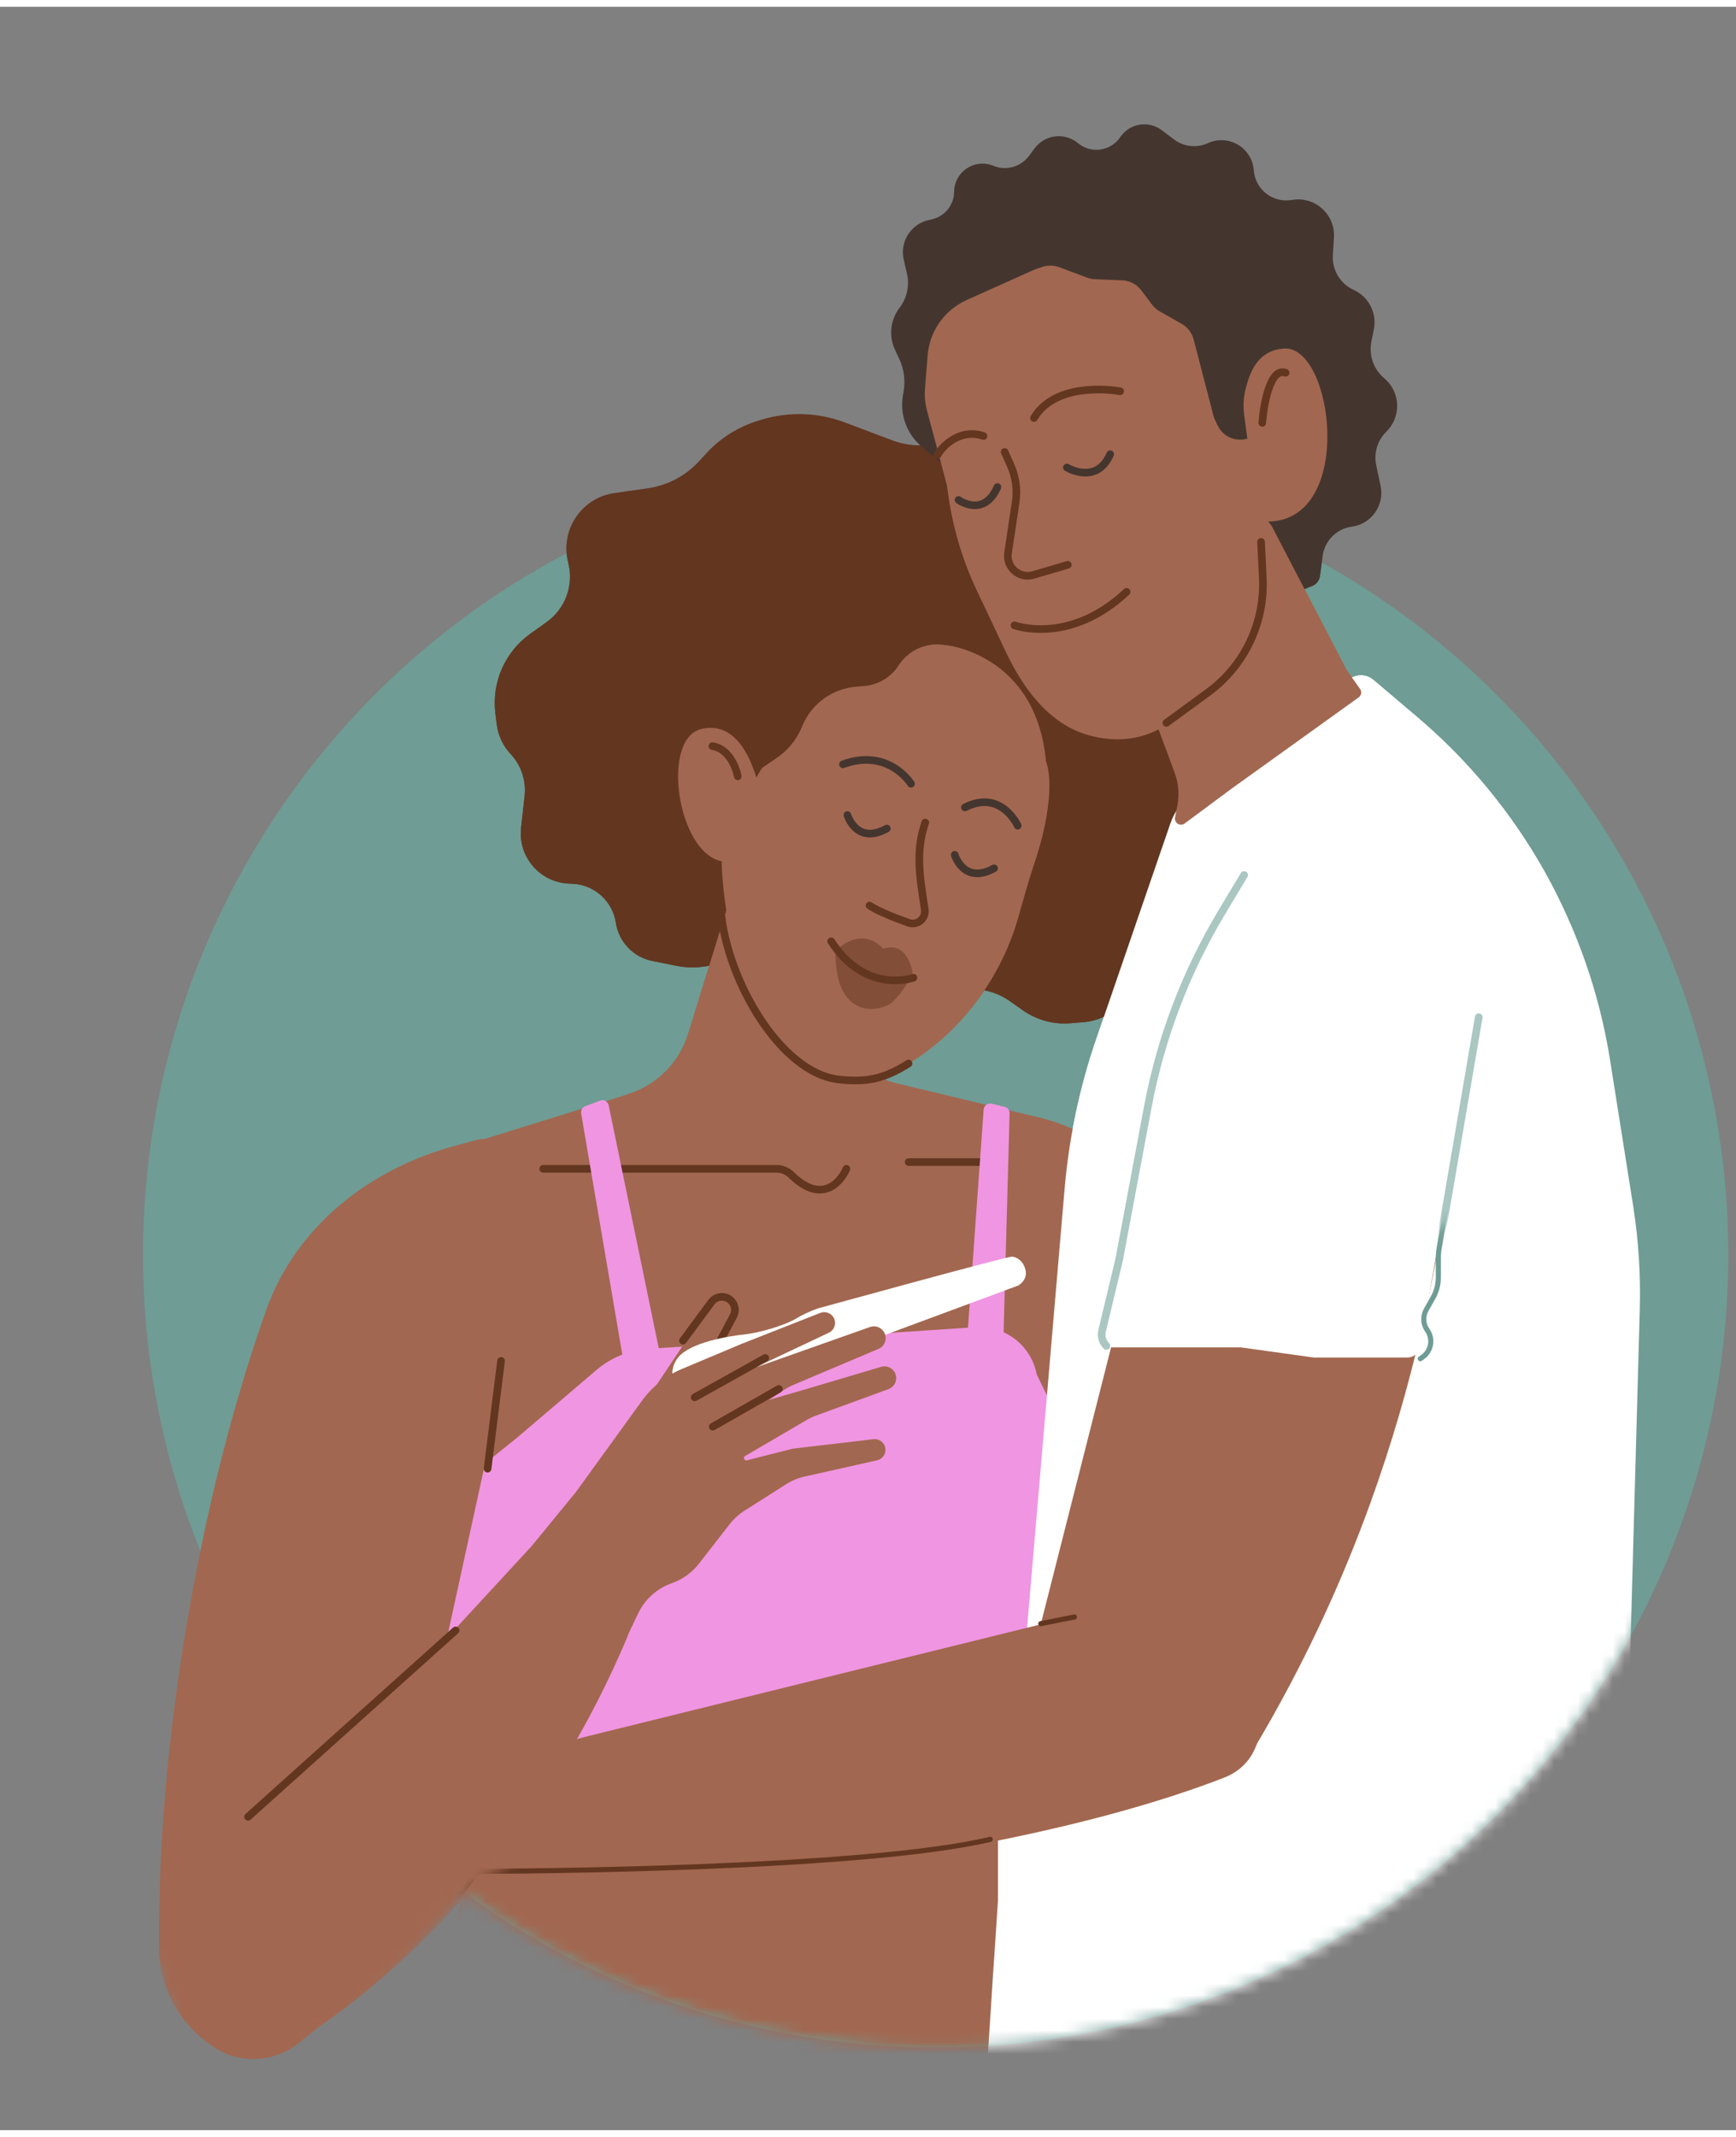 <?xml version="1.0" encoding="utf-8"?>
<svg xmlns="http://www.w3.org/2000/svg" fill="none" height="48" viewBox="0 0 148 181" width="39">
<rect x="0" y="0" width="148" height="181" fill="#808080" stroke="none"/>
<circle cx="79.767" cy="106.388" fill="#6F9C94" r="67.577"/>
<mask height="136" id="mask0_2481_6240" maskUnits="userSpaceOnUse" style="mask-type:alpha" width="136" x="12" y="38">
<circle cx="79.767" cy="106.388" fill="#C4ACF5" r="67.577"/>
</mask>
<g mask="url(#mask0_2481_6240)">
<path d="M88.124 94.578L83.041 93.495C81.261 93.115 79.615 94.552 79.751 96.368L81.202 115.712L91.906 164.724C92.042 165.346 92.391 165.901 92.893 166.293L101.864 173.295C103.002 174.184 104.637 174.031 105.591 172.946L109.596 168.396C109.994 167.943 110.233 167.379 110.264 166.777C111.221 148.179 105.19 122.145 99.879 105.072C98.202 99.682 93.645 95.754 88.124 94.578Z" fill="#A26750"/>
<path d="M40.534 97.123L38.267 124.329L36.162 166.305L34.324 181.009C34.284 181.326 34.523 181.608 34.842 181.622L84.614 183.755C84.939 183.769 85.204 183.497 85.182 183.173L84.612 174.852C84.352 171.052 84.528 167.235 85.138 163.475L85.944 158.507L88.796 95.196C88.807 94.935 88.632 94.702 88.378 94.641L74.518 91.314C74.476 91.304 74.433 91.299 74.391 91.299H58.167C58.112 91.299 58.057 91.308 58.005 91.324L40.915 96.647C40.703 96.713 40.552 96.901 40.534 97.123Z" fill="#A26750"/>
<path d="M77.468 98.48H85.51" stroke="#633620" stroke-linecap="round" stroke-width="0.434"/>
<path d="M44.011 122.031L41.284 124.213C41.19 124.288 41.124 124.392 41.095 124.509L32.42 160.048C32.331 160.416 32.633 160.761 33.01 160.72L87.125 154.816C87.361 154.79 87.553 154.615 87.601 154.383L93.228 126.808C93.252 126.69 93.237 126.568 93.184 126.46L88.403 116.615C88.389 116.588 88.38 116.559 88.374 116.53C87.886 114.089 85.665 112.389 83.182 112.553L55.295 114.396C53.655 114.505 52.093 115.14 50.842 116.207L44.011 122.031Z" fill="#F095E1"/>
<path d="M86.059 84.735L87.218 85.549C88.397 86.378 89.829 86.765 91.265 86.644L92.411 86.547C94.93 86.334 96.87 84.234 96.882 81.707C96.892 79.91 97.887 78.263 99.475 77.42L100.69 76.774C104.088 74.97 105.461 70.809 103.806 67.337L103.612 66.931C103 65.646 102.758 64.216 102.913 62.801L103.234 59.886C103.616 56.402 102.103 52.98 99.268 50.92L98.819 50.594C97.209 49.423 96.074 47.711 95.623 45.771C95.07 43.394 93.497 41.382 91.324 40.272L89.806 39.498C89.189 39.182 88.626 38.771 88.139 38.278C86.267 36.387 83.416 35.833 80.965 36.866C79.417 37.519 77.668 37.557 76.096 36.965L72.018 35.429C69.74 34.571 67.241 34.49 64.912 35.201L64.635 35.285C62.941 35.802 61.415 36.761 60.214 38.065L59.579 38.754C58.435 39.996 56.897 40.805 55.225 41.044L52.376 41.452C49.559 41.854 47.722 44.62 48.442 47.372C48.942 49.285 48.209 51.307 46.6 52.455L45.212 53.445C43.054 54.985 41.91 57.582 42.232 60.214L42.347 61.154C42.463 62.105 42.878 62.993 43.532 63.692C44.433 64.653 44.869 65.96 44.725 67.269L44.531 69.032L44.425 69.995C44.155 72.457 46.024 74.634 48.499 74.74L48.795 74.752C50.668 74.832 52.223 76.227 52.505 78.08C52.754 79.711 53.996 81.012 55.613 81.335L57.682 81.75C58.541 81.921 59.424 81.929 60.285 81.772L62.149 81.433C62.407 81.386 62.661 81.313 62.905 81.216L64.05 80.758C64.849 80.438 65.762 80.637 66.356 81.26C66.629 81.546 66.976 81.749 67.359 81.847L73.55 83.429C74.282 83.616 75.047 83.282 75.408 82.619L75.757 81.977C76.403 80.789 78.19 81.108 78.385 82.446C78.483 83.121 79.052 83.628 79.734 83.649L83.104 83.751C84.164 83.784 85.192 84.126 86.059 84.735Z" fill="#633620"/>
<path d="M120.79 60.518L117.082 57.377C116.506 56.89 115.672 56.859 115.061 57.302L101.725 66.99C100.818 67.649 100.136 68.572 99.771 69.632L93.466 87.973C92.041 92.12 91.132 96.426 90.758 100.795L86.866 146.312C86.826 146.781 86.725 147.243 86.567 147.686L85.402 150.941C85.19 151.531 85.082 152.153 85.082 152.78V161.379L84.221 174.497L83.742 180.562C83.691 181.208 84.211 181.756 84.859 181.739L137.441 180.363C138.032 180.347 138.504 179.863 138.504 179.271V157.645L139.797 111.033C139.88 108.06 139.687 105.086 139.222 102.148L137.266 89.797C135.459 78.379 129.612 67.989 120.79 60.518Z" fill="white"/>
<path d="M58.667 87.552L64.225 69.543C64.45 68.814 65.334 68.535 65.937 69.002L78.157 78.479C78.521 78.761 78.669 79.241 78.526 79.679L75.093 90.223C74.902 90.811 75.237 91.441 75.831 91.61L79.057 92.532C79.842 92.756 80.112 93.731 79.555 94.327L68.99 105.629C68.656 105.987 68.124 106.078 67.689 105.852L49.12 96.196C48.272 95.755 48.36 94.514 49.261 94.198L53.81 92.6C56.137 91.782 57.939 89.909 58.667 87.552Z" fill="#A26750"/>
<path d="M89.175 64.33C88.313 55.018 80.434 54.373 80.434 54.373C80.434 54.373 72.663 51.605 64.478 65.699C63.896 63.779 62.597 60.937 59.826 61.552C56.294 62.335 57.742 72.147 61.537 72.838C61.437 73.749 62.313 85.399 66.744 88.898C70.22 91.644 73.261 92.324 76.445 90.655C81.442 88.035 85.235 83.143 86.803 77.66C87.228 76.176 87.627 74.681 88.119 73.219C90.303 66.738 89.175 64.33 89.175 64.33Z" fill="#A26750"/>
<path d="M78.883 69.535C78.053 71.937 78.383 74.036 78.837 76.919C78.963 77.714 78.211 78.35 77.454 78.078C76.289 77.66 74.818 77.082 74.133 76.61" stroke="#633620" stroke-linecap="round" stroke-width="0.434"/>
<path d="M76.101 84.827C75.248 85.638 71.173 86.618 71.224 80.473C73.668 78.198 75.299 80.305 75.299 80.305C77.374 79.562 77.793 82.28 77.793 82.28C77.703 82.725 76.965 84.005 76.101 84.827Z" fill="#633620" opacity="0.5"/>
<path d="M77.873 82.763C77.873 82.763 73.838 84.245 70.856 79.658M61.458 77.087C61.975 82.953 66.525 90.89 71.521 91.439C73.885 91.699 75.375 91.395 77.456 90.075M62.897 65.596C62.755 64.826 62.124 63.234 60.738 63.021" stroke="#633620" stroke-linecap="round" stroke-miterlimit="10" stroke-width="0.434"/>
<path d="M86.762 69.805C86.762 69.805 85.367 66.67 82.261 68.249" stroke="#44362F" stroke-linecap="round" stroke-miterlimit="10" stroke-width="0.434"/>
<path d="M77.666 66.231C77.666 66.231 75.745 63.149 71.868 64.573" stroke="#44362F" stroke-linecap="round" stroke-miterlimit="10" stroke-width="0.434"/>
<path d="M72.245 68.897C72.245 68.897 73.019 71.482 75.604 70.046" stroke="#44362F" stroke-linecap="round" stroke-miterlimit="10" stroke-width="0.434"/>
<path d="M81.392 72.287C81.392 72.287 82.166 74.872 84.751 73.436" stroke="#44362F" stroke-linecap="round" stroke-miterlimit="10" stroke-width="0.434"/>
<path d="M72.945 57.963L73.695 57.896C74.89 57.791 75.969 57.14 76.619 56.132C77.418 54.895 78.847 54.215 80.31 54.376L81.558 54.513C82.191 54.583 82.808 54.754 83.386 55.019L84.725 55.635C85.484 52.94 84.445 50.06 82.139 48.471L80.648 47.444C78.266 45.803 75.09 45.918 72.834 47.727L67.811 51.756C66.397 52.89 65.516 54.559 65.378 56.367L64.716 65.054L66.233 64.018C67.156 63.387 67.882 62.508 68.326 61.481L68.44 61.215C69.231 59.386 70.96 58.138 72.945 57.963Z" fill="#633620"/>
<path d="M107.093 148.169C120.643 125.297 122.891 104.561 124.438 94.02C124.563 93.171 124.493 92.31 124.228 91.494L119.75 77.741C118.4 73.594 112.972 72.627 110.273 76.053L103.233 84.988C102.193 86.309 101.441 87.833 101.027 89.463L88.454 138.954C88.258 139.725 88.233 140.53 88.381 141.313L89.326 146.309C89.814 148.886 92.066 150.752 94.689 150.752H102.497C104.378 150.752 106.135 149.786 107.093 148.169Z" fill="#A26750"/>
<path d="M91.768 137.134L49.681 147.523C48.734 147.757 47.866 148.24 47.169 148.923L33.873 161.953C74.1 160.005 94.081 154.929 104.356 150.954C108.575 149.323 108.313 143.386 104.198 141.508L95.342 137.468C94.222 136.957 92.963 136.839 91.768 137.134Z" fill="#A26750"/>
<path d="M38.783 97.103L40.574 96.618C42.392 96.125 44.151 97.577 44.01 99.455L42.575 118.584L31.865 167.623C31.733 168.229 31.398 168.772 30.916 169.162L25.48 173.562C23.387 175.255 20.437 175.392 18.197 173.898C15.407 172.038 13.612 168.99 13.57 165.637C13.351 148.377 17.018 127.061 22.708 111.087C25.241 103.976 31.498 99.079 38.783 97.103Z" fill="#A26750"/>
<path d="M53.445 139.043C45.444 157.967 32.423 169.2 24.469 173.938C22.844 174.906 20.899 173.747 20.771 171.86L19.965 159.965C19.914 159.218 20.173 158.482 20.682 157.931L45.053 131.507C46.174 130.292 48.108 130.344 49.162 131.617L53.03 136.292C53.667 137.061 53.834 138.123 53.445 139.043Z" fill="#A26750"/>
<path d="M21.143 154.291L38.841 138.402" stroke="#633620" stroke-linecap="round" stroke-width="0.434"/>
<path d="M33.385 167.41C36.544 164.155 42.748 157.415 50.33 145.008" stroke="#633620" stroke-linecap="round" stroke-width="0.434"/>
<path d="M72.158 99.054C71.62 100.309 69.973 102.035 67.501 99.606C67.16 99.271 66.713 99.054 66.235 99.054H46.309" stroke="#633620" stroke-linecap="round" stroke-width="0.434"/>
<path d="M53.25 116.03L49.544 94.329C49.5 94.071 49.645 93.818 49.891 93.726L51.169 93.247C51.482 93.129 51.827 93.319 51.895 93.648L56.389 115.452C56.451 115.752 56.254 116.045 55.953 116.099L53.886 116.475C53.587 116.53 53.301 116.33 53.25 116.03Z" fill="#F095E1"/>
<path d="M101.596 82.598L110.359 72.261C111.396 71.038 112.919 70.333 114.523 70.333H114.73C116.905 70.333 118.873 71.625 119.738 73.621L125.128 86.06C125.554 87.042 125.681 88.128 125.494 89.182L121.058 114.237C120.965 114.758 120.512 115.138 119.983 115.138H111.994L105.792 114.276H94.165C93.45 114.276 92.928 113.6 93.109 112.908L100.479 84.746C100.686 83.955 101.068 83.221 101.596 82.598Z" fill="white"/>
<path d="M40.804 158.933C43.676 158.933 73.508 158.794 84.422 156.209" stroke="#633620" stroke-linecap="round" stroke-width="0.434"/>
<path d="M91.603 137.253L88.731 137.827" stroke="#633620" stroke-linecap="round" stroke-width="0.434"/>
<path d="M126.068 86.13L122.7 105.777C122.648 106.081 122.622 106.39 122.622 106.699V108.316C122.622 108.918 122.466 109.511 122.17 110.037L121.593 111.063C121.282 111.614 121.316 112.296 121.681 112.813V112.813C122.201 113.553 122.026 114.574 121.289 115.097L121.084 115.243" stroke="#6F9C94" stroke-linecap="round" stroke-width="0.434"/>
<path d="M106.066 74.01L104.159 77.189C101.086 82.31 98.949 87.938 97.848 93.809L95.416 106.778L93.958 112.853C93.846 113.32 93.985 113.811 94.324 114.15V114.15" stroke="#6F9C94" stroke-linecap="round" stroke-width="0.434"/>
<path d="M82.298 115.769L83.86 94.002C83.884 93.666 84.204 93.432 84.532 93.511L85.654 93.781C85.905 93.841 86.079 94.069 86.072 94.326L85.479 115.951C85.47 116.259 85.208 116.499 84.9 116.481L82.809 116.353C82.506 116.335 82.276 116.072 82.298 115.769Z" fill="#F095E1"/>
<path d="M60.657 110.456L55.881 117.62C55.326 118.453 55.715 119.586 56.664 119.902C57.367 120.136 58.135 119.83 58.484 119.176L62.536 111.579C62.925 110.849 62.396 109.968 61.569 109.968C61.202 109.968 60.86 110.151 60.657 110.456Z" fill="#A26750"/>
<path d="M58.225 113.702L60.65 110.419C60.859 110.135 61.191 109.968 61.543 109.968V109.968C62.382 109.968 62.919 110.862 62.524 111.602L57.881 120.308" stroke="#633620" stroke-linecap="round" stroke-width="0.434"/>
<path d="M86.821 108.996C86.821 108.996 87.656 108.523 87.42 107.641C87.184 106.758 86.539 106.556 86.282 106.539C85.856 106.509 69.737 110.951 69.737 110.951C69.083 111.175 68.455 111.467 67.862 111.822C66.795 112.447 64.649 113.053 63.392 113.181C62.136 113.308 58.826 113.851 57.809 115.139C56.792 116.426 57.396 118.252 59.231 118.286C61.066 118.32 64.569 116.486 65.16 116.135C65.751 115.785 68.355 115.158 69.363 115.127L69.676 115.117C70.136 115.101 70.592 115.012 71.024 114.854L86.821 108.996Z" fill="white"/>
<path d="M74.773 123.901C75.215 123.802 75.517 123.394 75.484 122.942C75.447 122.424 74.984 122.041 74.467 122.102L67.592 122.907L63.676 123.899C63.451 123.956 63.326 123.649 63.526 123.532L68.773 120.463C69.031 120.312 69.302 120.185 69.583 120.082L75.747 117.831C76.197 117.667 76.467 117.208 76.392 116.735C76.297 116.138 75.699 115.761 75.12 115.933L68.703 117.838L65.558 118.753L66.819 117.913C67.08 117.739 67.357 117.59 67.646 117.467L74.897 114.401C75.475 114.157 75.688 113.447 75.34 112.925C75.086 112.544 74.606 112.385 74.174 112.537L64.316 116.022L70.664 113.025C71.125 112.807 71.322 112.256 71.102 111.795C70.894 111.358 70.383 111.156 69.933 111.334L63.204 113.982L58.13 116.116C56.779 116.684 55.61 117.612 54.751 118.799L49.113 126.586L44.928 131.698L52.34 141.274L54.408 136.945C54.96 135.789 55.934 134.889 57.13 134.429L57.425 134.316C58.276 133.989 59.022 133.436 59.581 132.716L62.202 129.347C62.555 128.893 62.983 128.504 63.468 128.195L67.01 125.943C67.498 125.633 68.037 125.41 68.602 125.283L74.773 123.901Z" fill="#A26750"/>
<path d="M66.4 117.816L60.763 121.036" stroke="#633620" stroke-linecap="round" stroke-width="0.434"/>
<path d="M65.241 115.177L59.225 118.532" stroke="#633620" stroke-linecap="round" stroke-width="0.434"/>
<path d="M41.567 124.616L42.716 115.425" stroke="#633620" stroke-linecap="round" stroke-width="0.434"/>
<path d="M111.875 49.367L105.968 51.754L106.032 51.832C106.102 51.917 106.049 52.047 105.939 52.058C105.78 52.074 105.726 51.851 105.874 51.791L105.968 51.754L104.345 49.781C103.505 48.76 101.854 49.193 101.614 50.497L101.508 51.074C101.342 51.982 100.527 52.626 99.607 52.577L95.831 52.373C95.184 52.339 94.54 52.484 93.97 52.792L93.097 53.265C91.914 53.905 90.44 53.491 89.767 52.329L89.293 51.511C89.077 51.137 88.656 50.931 88.228 50.989C87.845 51.041 87.466 50.883 87.233 50.575L86.824 50.032C86.492 49.593 86.334 49.047 86.38 48.497L86.567 46.253C86.638 45.405 85.796 44.78 85.006 45.094C84.313 45.369 83.549 44.921 83.45 44.182L83.245 42.644C83.188 42.214 83.014 41.809 82.742 41.473L81.832 40.346C81.646 40.116 81.438 39.904 81.212 39.713L78.565 37.483C77.305 36.421 76.701 34.77 76.976 33.14L77.038 32.773C77.196 31.835 77.065 30.872 76.662 30.012L76.302 29.242C75.752 28.069 75.903 26.685 76.692 25.654C77.322 24.831 77.553 23.77 77.322 22.761L77.044 21.551C76.698 20.039 77.646 18.529 79.158 18.184L79.455 18.117C80.549 17.867 81.33 16.897 81.34 15.774C81.355 14.101 83.022 12.944 84.589 13.519L84.787 13.592C85.854 13.983 87.053 13.622 87.731 12.706L88.197 12.075C89.062 10.906 90.72 10.685 91.854 11.588L91.939 11.656C93.059 12.549 94.704 12.295 95.511 11.105C96.301 9.939 97.901 9.668 99.024 10.509L100.106 11.319C100.922 11.93 102.004 12.053 102.939 11.642L103.013 11.609C104.767 10.838 106.749 12.03 106.89 13.94C107.006 15.524 108.422 16.684 109.997 16.484L110.294 16.446C112.195 16.205 113.842 17.752 113.723 19.667L113.63 21.171C113.552 22.432 114.257 23.61 115.405 24.132C116.695 24.72 117.407 26.124 117.123 27.518L116.918 28.519C116.686 29.657 117.074 30.831 117.938 31.602L118.09 31.737C119.414 32.919 119.458 34.981 118.186 36.227C117.433 36.964 117.108 38.036 117.326 39.066L117.701 40.835C118.05 42.486 116.92 44.091 115.248 44.317C113.951 44.493 112.93 45.517 112.758 46.817L112.532 48.517C112.482 48.898 112.231 49.223 111.875 49.367Z" fill="#44362F"/>
<path d="M114.807 56.546L108.462 44.344C107.927 43.316 106.495 43.212 105.817 44.153L98.511 54.3C97.501 55.704 97.256 57.518 97.858 59.139L100.144 65.294C100.475 66.186 100.555 67.151 100.375 68.084L100.179 69.102C100.089 69.567 100.617 69.899 100.997 69.617L104.984 66.657L115.83 58.87C116.063 58.703 116.116 58.38 115.95 58.147L114.807 56.546Z" fill="#A26750"/>
<path d="M78.861 32.523L79.086 29.708C79.25 27.652 80.522 25.849 82.403 25.003L92.813 20.325C93.913 19.831 95.142 19.702 96.321 19.956L99.726 20.69C101.721 21.12 103.329 22.592 103.933 24.541L107.965 37.542C108.622 40.077 108.932 47.989 103.404 56.943C99.973 62.499 96.033 62.976 92.819 62.093C89.458 61.169 87.228 58.12 85.74 54.968L83.272 49.744C82.032 47.118 81.204 44.316 80.818 41.438L80.733 40.807L79.033 34.428C78.868 33.807 78.81 33.163 78.861 32.523Z" fill="#A26750"/>
<path d="M81.719 42.038C81.719 42.038 83.865 43.602 85.035 40.937" stroke="#44362F" stroke-linecap="round" stroke-miterlimit="10" stroke-width="0.434"/>
<path d="M90.958 39.274C90.958 39.274 93.476 40.809 94.646 38.143" stroke="#44362F" stroke-linecap="round" stroke-miterlimit="10" stroke-width="0.434"/>
<path d="M88.884 22.169L87.731 22.544C87.053 22.765 86.309 22.636 85.746 22.199L84.432 21.18C83.821 20.706 83.511 19.942 83.62 19.177L83.648 18.974C83.842 17.609 85.285 16.805 86.547 17.36C86.897 17.513 87.283 17.568 87.661 17.517L93.453 16.739C93.713 16.704 93.976 16.717 94.231 16.776L98.585 17.798L102.809 19.06C103.527 19.275 104.082 19.848 104.274 20.572L107.842 34.072C107.911 34.333 107.93 34.606 107.898 34.875L107.884 35C107.631 37.127 104.764 37.62 103.817 35.699L103.602 35.262C103.537 35.131 103.485 34.993 103.449 34.851L101.761 28.355C101.615 27.792 101.246 27.312 100.74 27.025L98.869 25.963C98.612 25.817 98.387 25.619 98.21 25.383L97.308 24.18C96.92 23.663 96.321 23.347 95.675 23.32L93.344 23.224C93.117 23.215 92.892 23.169 92.678 23.089L90.306 22.2C89.849 22.029 89.347 22.018 88.884 22.169Z" fill="#44362F"/>
<path d="M85.651 37.946L86.164 39.1C86.601 40.084 86.749 41.173 86.588 42.238L85.939 46.553C85.754 47.78 86.906 48.783 88.095 48.432L91.032 47.566" stroke="#633620" stroke-linecap="round" stroke-width="0.434"/>
<path d="M109.459 29.133C107.234 29.293 106.567 31.102 106.191 32.585C106.007 33.308 105.973 34.064 106.071 34.803L107.156 42.969C107.224 43.479 107.632 43.892 108.146 43.882C115.555 43.743 113.674 28.829 109.459 29.133Z" fill="#A26750"/>
<g opacity="0.35" style="mix-blend-mode:multiply">
<path d="M87.061 52.694C87.448 58.264 96.018 56.343 95.221 50.412C91.411 48.451 89.678 50.742 89.678 50.742C86.891 49.844 87.061 52.694 87.061 52.694Z" fill="#A26750"/>
</g>
<path d="M86.49 52.728C86.49 52.728 91.17 54.452 96.046 49.871" stroke="#633620" stroke-linecap="round" stroke-width="0.434"/>
<path d="M107.51 45.615L107.658 48.679C107.842 52.509 106.091 56.176 102.996 58.44L99.44 61.042" stroke="#633620" stroke-linecap="round" stroke-width="0.434"/>
</g>
<mask height="181" id="mask1_2481_6240" maskUnits="userSpaceOnUse" style="mask-type:alpha" width="133" x="0" y="0">
<path d="M29.541 0H132.732V97.256L39.967 160.513C32.724 169.373 27.647 173.581 17.888 180.562L0 127.342L29.541 0Z" fill="#D9D9D9"/>
</mask>
<g mask="url(#mask1_2481_6240)">
<path d="M88.124 94.578L83.041 93.495C81.261 93.115 79.615 94.552 79.751 96.368L81.202 115.712L91.906 164.724C92.042 165.346 92.391 165.901 92.893 166.293L101.863 173.295C103.002 174.184 104.637 174.031 105.591 172.946L109.596 168.396C109.994 167.943 110.233 167.379 110.264 166.777C111.221 148.179 105.19 122.145 99.879 105.072C98.202 99.682 93.645 95.754 88.124 94.578Z" fill="#A26750"/>
<path d="M40.534 97.123L38.267 124.329L39.486 155.895C39.611 159.152 39.257 162.409 38.434 165.562L34.421 180.943C34.333 181.279 34.578 181.611 34.926 181.626L84.614 183.755C84.939 183.769 85.204 183.497 85.182 183.173L84.612 174.852C84.352 171.052 84.528 167.235 85.138 163.475L85.944 158.507L88.795 95.196C88.807 94.935 88.632 94.702 88.377 94.641L74.518 91.314C74.476 91.305 74.433 91.299 74.391 91.299H58.167C58.112 91.299 58.057 91.308 58.005 91.324L40.915 96.647C40.703 96.713 40.552 96.901 40.534 97.123Z" fill="#A26750"/>
<path d="M77.468 98.48H85.51" stroke="#633620" stroke-linecap="round" stroke-width="0.651"/>
<path d="M44.011 122.031L41.284 124.213C41.19 124.288 41.124 124.392 41.095 124.509L32.42 160.048C32.33 160.416 32.633 160.761 33.01 160.72L87.125 154.816C87.361 154.791 87.553 154.615 87.601 154.383L93.228 126.808C93.252 126.69 93.237 126.568 93.184 126.46L88.402 116.615C88.389 116.588 88.38 116.559 88.374 116.53C87.886 114.089 85.665 112.389 83.182 112.553L55.295 114.397C53.655 114.505 52.093 115.14 50.842 116.207L44.011 122.031Z" fill="#F095E1"/>
<path d="M86.059 84.735L87.218 85.549C88.397 86.378 89.829 86.765 91.265 86.644L92.411 86.547C94.93 86.334 96.87 84.234 96.882 81.707C96.891 79.91 97.887 78.263 99.474 77.42L100.69 76.774C104.088 74.97 105.461 70.809 103.806 67.337L103.612 66.931C103 65.646 102.758 64.216 102.913 62.801L103.234 59.886C103.616 56.402 102.103 52.98 99.268 50.92L98.819 50.594C97.209 49.423 96.074 47.711 95.623 45.771C95.07 43.394 93.497 41.382 91.323 40.272L89.806 39.498C89.189 39.182 88.626 38.771 88.138 38.278C86.267 36.387 83.416 35.833 80.965 36.866C79.417 37.519 77.668 37.557 76.096 36.965L72.018 35.429C69.74 34.571 67.241 34.49 64.912 35.201L64.635 35.285C62.941 35.802 61.415 36.761 60.214 38.065L59.579 38.754C58.435 39.996 56.897 40.805 55.225 41.044L52.376 41.452C49.559 41.854 47.722 44.62 48.442 47.372C48.942 49.285 48.209 51.307 46.6 52.455L45.212 53.445C43.054 54.985 41.91 57.582 42.232 60.214L42.347 61.154C42.463 62.105 42.878 62.993 43.532 63.692C44.433 64.653 44.868 65.96 44.725 67.269L44.531 69.032L44.425 69.995C44.155 72.457 46.024 74.634 48.499 74.74L48.795 74.752C50.668 74.832 52.223 76.227 52.505 78.08C52.754 79.711 53.996 81.012 55.613 81.335L57.682 81.75C58.541 81.921 59.424 81.929 60.285 81.772L62.149 81.433C62.407 81.386 62.661 81.313 62.905 81.216L64.05 80.758C64.849 80.438 65.762 80.637 66.356 81.26C66.629 81.546 66.976 81.749 67.359 81.847L73.55 83.429C74.282 83.616 75.047 83.282 75.408 82.619L75.757 81.977C76.403 80.789 78.19 81.108 78.385 82.446C78.483 83.121 79.052 83.628 79.734 83.649L83.104 83.751C84.164 83.784 85.191 84.126 86.059 84.735Z" fill="#633620"/>
<path d="M120.79 60.518L117.082 57.377C116.506 56.89 115.672 56.859 115.061 57.302L101.725 66.99C100.818 67.649 100.136 68.572 99.771 69.632L93.466 87.973C92.041 92.12 91.131 96.426 90.758 100.795L86.866 146.312C86.826 146.781 86.725 147.243 86.567 147.686L85.401 150.941C85.19 151.531 85.082 152.153 85.082 152.78V161.379L84.221 174.497L83.742 180.562C83.691 181.208 84.211 181.756 84.859 181.739L137.44 180.363C138.032 180.347 138.503 179.863 138.503 179.271V157.645L139.797 111.033C139.88 108.06 139.687 105.086 139.222 102.148L137.266 89.797C135.458 78.379 129.612 67.989 120.79 60.518Z" fill="white"/>
<path d="M58.667 87.552L64.225 69.543C64.45 68.814 65.334 68.535 65.937 69.002L78.157 78.479C78.521 78.761 78.668 79.242 78.526 79.679L75.093 90.223C74.902 90.811 75.237 91.441 75.831 91.611L79.057 92.532C79.842 92.756 80.112 93.731 79.555 94.327L68.99 105.629C68.655 105.987 68.124 106.078 67.689 105.852L49.119 96.196C48.272 95.755 48.359 94.514 49.261 94.198L53.809 92.6C56.137 91.782 57.939 89.909 58.667 87.552Z" fill="#A26750"/>
<path d="M89.175 64.33C88.313 55.018 80.434 54.373 80.434 54.373C80.434 54.373 72.663 51.605 64.478 65.699C63.896 63.779 62.597 60.937 59.826 61.552C56.294 62.335 57.742 72.147 61.537 72.838C61.437 73.749 62.313 85.399 66.744 88.898C70.22 91.644 73.261 92.324 76.444 90.655C81.442 88.035 85.235 83.143 86.803 77.66C87.228 76.176 87.627 74.681 88.119 73.219C90.303 66.738 89.175 64.33 89.175 64.33Z" fill="#A26750"/>
<path d="M78.883 69.535C78.053 71.938 78.383 74.036 78.837 76.919C78.963 77.714 78.211 78.35 77.454 78.078C76.289 77.66 74.818 77.082 74.133 76.611" stroke="#633620" stroke-linecap="round" stroke-width="0.651"/>
<path d="M76.101 84.827C75.247 85.638 71.173 86.618 71.224 80.474C73.667 78.198 75.299 80.305 75.299 80.305C77.374 79.562 77.793 82.28 77.793 82.28C77.703 82.725 76.965 84.005 76.101 84.827Z" fill="#633620" opacity="0.5"/>
<path d="M77.872 82.763C77.872 82.763 73.837 84.245 70.856 79.658M61.458 77.087C61.975 82.953 66.524 90.89 71.521 91.439C73.885 91.699 75.375 91.395 77.456 90.075M62.897 65.596C62.755 64.826 62.123 63.234 60.738 63.021" stroke="#633620" stroke-linecap="round" stroke-miterlimit="10" stroke-width="0.651"/>
<path d="M86.762 69.805C86.762 69.805 85.367 66.67 82.261 68.249" stroke="#44362F" stroke-linecap="round" stroke-miterlimit="10" stroke-width="0.651"/>
<path d="M77.666 66.231C77.666 66.231 75.745 63.149 71.868 64.573" stroke="#44362F" stroke-linecap="round" stroke-miterlimit="10" stroke-width="0.651"/>
<path d="M72.245 68.897C72.245 68.897 73.019 71.482 75.604 70.046" stroke="#44362F" stroke-linecap="round" stroke-miterlimit="10" stroke-width="0.651"/>
<path d="M81.392 72.287C81.392 72.287 82.166 74.872 84.751 73.436" stroke="#44362F" stroke-linecap="round" stroke-miterlimit="10" stroke-width="0.651"/>
<path d="M72.945 57.963L73.695 57.897C74.89 57.791 75.969 57.14 76.619 56.132C77.418 54.895 78.846 54.215 80.31 54.376L81.558 54.513C82.191 54.583 82.808 54.754 83.386 55.019L84.725 55.635C85.484 52.94 84.445 50.06 82.139 48.471L80.648 47.444C78.266 45.803 75.09 45.918 72.834 47.727L67.811 51.756C66.397 52.89 65.516 54.559 65.378 56.367L64.716 65.054L66.233 64.018C67.156 63.387 67.882 62.508 68.325 61.481L68.44 61.215C69.231 59.386 70.96 58.138 72.945 57.963Z" fill="#633620"/>
<path d="M107.093 148.169C120.643 125.297 122.891 104.561 124.438 94.02C124.563 93.171 124.493 92.31 124.228 91.494L119.75 77.741C118.4 73.594 112.972 72.627 110.273 76.053L103.233 84.988C102.193 86.309 101.441 87.833 101.027 89.463L88.454 138.954C88.258 139.726 88.233 140.531 88.381 141.313L89.326 146.309C89.814 148.886 92.066 150.752 94.689 150.752H102.497C104.378 150.752 106.135 149.787 107.093 148.169Z" fill="#A26750"/>
<path d="M91.768 137.134L49.681 147.523C48.734 147.757 47.866 148.24 47.169 148.924L33.873 161.953C74.1 160.005 94.081 154.929 104.356 150.954C108.575 149.323 108.313 143.386 104.198 141.508L95.342 137.468C94.222 136.957 92.963 136.839 91.768 137.134Z" fill="#A26750"/>
<path d="M38.783 97.103L40.574 96.618C42.392 96.125 44.15 97.578 44.01 99.456L42.575 118.584L31.865 167.623C31.733 168.229 31.398 168.772 30.916 169.162L25.48 173.562C23.387 175.255 20.437 175.392 18.197 173.898C15.407 172.038 13.612 168.99 13.57 165.637C13.351 148.377 17.018 127.061 22.708 111.087C25.241 103.976 31.498 99.079 38.783 97.103Z" fill="#A26750"/>
<path d="M53.445 139.043C45.444 157.967 32.423 169.2 24.469 173.938C22.844 174.906 20.899 173.747 20.771 171.86L19.965 159.965C19.914 159.218 20.173 158.482 20.682 157.931L45.053 131.507C46.173 130.292 48.108 130.344 49.161 131.617L53.03 136.292C53.667 137.061 53.834 138.123 53.445 139.043Z" fill="#A26750"/>
<path d="M21.143 154.291L38.841 138.402" stroke="#633620" stroke-linecap="round" stroke-width="0.651"/>
<path d="M72.158 99.054C71.62 100.309 69.973 102.035 67.501 99.606C67.16 99.271 66.713 99.054 66.235 99.054H46.309" stroke="#633620" stroke-linecap="round" stroke-width="0.651"/>
<path d="M53.25 116.03L49.544 94.329C49.5 94.071 49.645 93.818 49.89 93.726L51.168 93.247C51.482 93.129 51.827 93.319 51.895 93.648L56.389 115.452C56.451 115.752 56.254 116.045 55.953 116.1L53.886 116.475C53.587 116.53 53.301 116.33 53.25 116.03Z" fill="#F095E1"/>
<path d="M101.596 82.598L110.359 72.261C111.396 71.038 112.919 70.333 114.522 70.333H114.73C116.905 70.333 118.873 71.625 119.738 73.621L125.128 86.06C125.554 87.042 125.681 88.128 125.494 89.182L121.057 114.237C120.965 114.758 120.512 115.138 119.983 115.138H111.994L105.792 114.276H94.165C93.45 114.276 92.928 113.6 93.109 112.908L100.479 84.746C100.686 83.955 101.067 83.221 101.596 82.598Z" fill="white"/>
<path d="M91.603 137.253L88.731 137.828" stroke="#633620" stroke-linecap="round" stroke-width="0.651"/>
<path d="M126.068 86.13L122.7 105.777C122.648 106.081 122.621 106.39 122.621 106.699V108.316C122.621 108.919 122.466 109.511 122.17 110.037L121.593 111.063C121.282 111.614 121.316 112.296 121.681 112.813V112.813C122.201 113.553 122.026 114.574 121.289 115.097L121.084 115.243" stroke="#AAC7C2" stroke-linecap="round" stroke-width="0.651"/>
<path d="M106.066 74.01L104.159 77.189C101.086 82.311 98.949 87.938 97.848 93.809L95.416 106.778L93.958 112.853C93.846 113.32 93.985 113.811 94.324 114.15V114.15" stroke="#AAC7C2" stroke-linecap="round" stroke-width="0.651"/>
<path d="M82.298 115.769L83.86 94.002C83.884 93.666 84.204 93.432 84.532 93.511L85.654 93.781C85.905 93.841 86.079 94.069 86.072 94.326L85.479 115.951C85.47 116.259 85.208 116.499 84.9 116.481L82.809 116.353C82.506 116.335 82.276 116.072 82.298 115.769Z" fill="#F095E1"/>
<path d="M60.657 110.456L55.881 117.62C55.326 118.453 55.715 119.586 56.664 119.902C57.367 120.136 58.135 119.83 58.484 119.176L62.535 111.579C62.925 110.849 62.396 109.968 61.569 109.968C61.202 109.968 60.86 110.151 60.657 110.456Z" fill="#A26750"/>
<path d="M58.225 113.702L60.649 110.419C60.859 110.135 61.191 109.968 61.543 109.968V109.968C62.382 109.968 62.918 110.862 62.524 111.602L57.881 120.308" stroke="#633620" stroke-linecap="round" stroke-width="0.651"/>
<path d="M86.82 108.996C86.82 108.996 87.656 108.523 87.42 107.641C87.184 106.758 86.539 106.556 86.282 106.539C85.856 106.51 69.737 110.951 69.737 110.951C69.083 111.175 68.455 111.467 67.862 111.822C66.795 112.447 64.648 113.053 63.392 113.181C62.136 113.308 58.826 113.851 57.809 115.139C56.792 116.426 57.396 118.252 59.231 118.286C61.066 118.321 64.569 116.486 65.16 116.136C65.751 115.785 68.355 115.158 69.362 115.127L69.676 115.117C70.136 115.102 70.591 115.013 71.024 114.854L86.82 108.996Z" fill="white"/>
<path d="M74.773 123.901C75.215 123.802 75.517 123.394 75.484 122.943C75.446 122.424 74.984 122.041 74.467 122.102L67.592 122.907L63.676 123.899C63.451 123.956 63.325 123.649 63.526 123.532L68.772 120.463C69.031 120.312 69.302 120.185 69.583 120.082L75.747 117.831C76.197 117.667 76.467 117.208 76.392 116.735C76.297 116.138 75.699 115.762 75.12 115.933L68.703 117.838L65.558 118.753L66.819 117.913C67.08 117.739 67.357 117.59 67.646 117.467L74.897 114.401C75.475 114.157 75.687 113.447 75.339 112.925C75.086 112.545 74.606 112.385 74.174 112.537L64.316 116.022L70.664 113.025C71.125 112.807 71.322 112.256 71.102 111.795C70.894 111.358 70.383 111.156 69.933 111.334L63.204 113.982L58.129 116.116C56.779 116.684 55.61 117.612 54.75 118.799L49.113 126.586L44.928 131.698L52.34 141.274L54.408 136.945C54.96 135.789 55.934 134.889 57.13 134.429L57.425 134.316C58.276 133.989 59.022 133.436 59.581 132.716L62.202 129.347C62.555 128.893 62.983 128.504 63.468 128.195L67.01 125.944C67.498 125.633 68.037 125.41 68.601 125.283L74.773 123.901Z" fill="#A26750"/>
<path d="M66.399 117.816L60.763 121.036" stroke="#633620" stroke-linecap="round" stroke-width="0.651"/>
<path d="M65.241 115.177L59.225 118.532" stroke="#633620" stroke-linecap="round" stroke-width="0.651"/>
<path d="M41.567 124.616L42.716 115.425" stroke="#633620" stroke-linecap="round" stroke-width="0.651"/>
<path d="M111.875 49.367L105.968 51.754L106.032 51.832C106.102 51.917 106.049 52.047 105.939 52.058C105.78 52.074 105.726 51.851 105.874 51.791L105.968 51.754L104.345 49.781C103.505 48.76 101.854 49.193 101.614 50.497L101.508 51.074C101.342 51.982 100.527 52.626 99.607 52.577L95.831 52.373C95.184 52.339 94.54 52.484 93.97 52.792L93.097 53.265C91.914 53.905 90.44 53.491 89.767 52.329L89.293 51.511C89.077 51.137 88.656 50.931 88.227 50.989C87.845 51.041 87.466 50.883 87.233 50.575L86.823 50.032C86.492 49.593 86.334 49.047 86.38 48.497L86.567 46.253C86.638 45.405 85.796 44.78 85.006 45.094C84.313 45.369 83.549 44.921 83.45 44.182L83.245 42.644C83.188 42.214 83.013 41.809 82.742 41.473L81.832 40.346C81.645 40.116 81.438 39.904 81.212 39.713L78.565 37.483C77.305 36.421 76.701 34.77 76.976 33.14L77.038 32.773C77.196 31.835 77.065 30.872 76.662 30.012L76.302 29.242C75.752 28.069 75.903 26.685 76.692 25.654C77.322 24.831 77.553 23.77 77.322 22.762L77.044 21.551C76.698 20.039 77.646 18.529 79.158 18.184L79.455 18.117C80.549 17.867 81.33 16.897 81.34 15.774C81.355 14.101 83.022 12.944 84.589 13.519L84.787 13.592C85.854 13.983 87.053 13.622 87.731 12.706L88.197 12.075C89.062 10.906 90.72 10.685 91.854 11.588L91.939 11.656C93.059 12.549 94.704 12.295 95.511 11.105C96.301 9.939 97.901 9.668 99.024 10.509L100.106 11.319C100.922 11.93 102.004 12.054 102.939 11.642L103.013 11.61C104.766 10.838 106.749 12.03 106.89 13.94C107.006 15.524 108.422 16.684 109.996 16.484L110.294 16.446C112.195 16.205 113.842 17.752 113.723 19.667L113.63 21.171C113.552 22.432 114.257 23.61 115.405 24.132C116.695 24.72 117.407 26.124 117.123 27.518L116.918 28.519C116.686 29.657 117.074 30.831 117.938 31.602L118.09 31.737C119.414 32.919 119.458 34.981 118.186 36.227C117.432 36.964 117.108 38.036 117.326 39.066L117.701 40.835C118.05 42.486 116.92 44.091 115.248 44.317C113.951 44.493 112.93 45.517 112.758 46.817L112.532 48.517C112.482 48.898 112.23 49.223 111.875 49.367Z" fill="#44362F"/>
<path d="M114.806 56.546L108.462 44.344C107.927 43.316 106.495 43.212 105.817 44.153L98.511 54.3C97.501 55.704 97.256 57.518 97.858 59.139L100.144 65.294C100.475 66.186 100.555 67.151 100.375 68.084L100.179 69.102C100.089 69.567 100.617 69.899 100.997 69.617L104.984 66.657L115.83 58.87C116.063 58.703 116.116 58.38 115.95 58.147L114.806 56.546Z" fill="#A26750"/>
<path d="M78.861 32.523L79.086 29.708C79.25 27.652 80.522 25.849 82.403 25.003L92.813 20.325C93.913 19.831 95.142 19.702 96.321 19.956L99.726 20.69C101.72 21.12 103.329 22.592 103.933 24.541L107.965 37.542C108.622 40.077 108.932 47.989 103.404 56.943C99.973 62.499 96.033 62.976 92.819 62.093C89.458 61.169 87.228 58.12 85.74 54.968L83.272 49.744C82.032 47.118 81.204 44.316 80.818 41.438L80.733 40.807L79.033 34.428C78.868 33.807 78.809 33.163 78.861 32.523Z" fill="#A26750"/>
<path d="M81.718 42.038C81.718 42.038 83.865 43.602 85.034 40.937" stroke="#44362F" stroke-linecap="round" stroke-miterlimit="10" stroke-width="0.651"/>
<path d="M90.958 39.274C90.958 39.274 93.476 40.809 94.646 38.143" stroke="#44362F" stroke-linecap="round" stroke-miterlimit="10" stroke-width="0.651"/>
<path d="M88.883 22.169L87.731 22.544C87.053 22.765 86.309 22.636 85.746 22.199L84.431 21.18C83.821 20.706 83.511 19.942 83.62 19.177L83.648 18.974C83.842 17.609 85.285 16.805 86.547 17.36C86.897 17.513 87.282 17.568 87.661 17.517L93.453 16.739C93.713 16.704 93.976 16.717 94.231 16.776L98.585 17.798L102.809 19.06C103.527 19.275 104.082 19.848 104.273 20.572L107.842 34.072C107.911 34.333 107.93 34.606 107.898 34.875L107.884 35C107.631 37.127 104.764 37.62 103.817 35.699L103.601 35.262C103.537 35.131 103.485 34.993 103.449 34.851L101.761 28.355C101.615 27.792 101.246 27.312 100.74 27.025L98.869 25.963C98.612 25.817 98.387 25.619 98.21 25.383L97.308 24.18C96.92 23.663 96.32 23.347 95.675 23.32L93.344 23.224C93.117 23.215 92.892 23.169 92.678 23.089L90.305 22.2C89.849 22.029 89.347 22.018 88.883 22.169Z" fill="#44362F"/>
<path d="M85.65 37.946L86.164 39.1C86.601 40.084 86.749 41.173 86.588 42.238L85.939 46.554C85.754 47.78 86.906 48.783 88.095 48.432L91.032 47.566" stroke="#633620" stroke-linecap="round" stroke-width="0.651"/>
<path d="M79.93 38.2C80.377 37.377 81.928 35.915 83.849 36.593" stroke="#633620" stroke-linecap="round" stroke-width="0.651"/>
<path d="M88.15 35.052C90.133 31.751 95.494 32.774 95.494 32.774" stroke="#633620" stroke-linecap="round" stroke-width="0.651"/>
<path d="M109.459 29.133C107.234 29.293 106.567 31.102 106.19 32.585C106.007 33.308 105.973 34.064 106.071 34.803L107.156 42.969C107.224 43.479 107.632 43.892 108.146 43.882C115.554 43.744 113.674 28.829 109.459 29.133Z" fill="#A26750"/>
<path d="M107.614 35.465C107.735 33.84 108.303 30.712 109.605 31.197" stroke="#633620" stroke-linecap="round" stroke-width="0.651"/>
<g opacity="0.35" style="mix-blend-mode:multiply">
<path d="M87.061 52.694C87.448 58.264 96.018 56.343 95.221 50.412C91.411 48.451 89.678 50.742 89.678 50.742C86.891 49.844 87.061 52.694 87.061 52.694Z" fill="#A26750"/>
</g>
<path d="M86.49 52.728C86.49 52.728 91.17 54.452 96.046 49.871" stroke="#633620" stroke-linecap="round" stroke-width="0.651"/>
<path d="M107.51 45.615L107.657 48.679C107.842 52.509 106.091 56.176 102.996 58.44L99.44 61.042" stroke="#633620" stroke-linecap="round" stroke-width="0.651"/>
</g>
</svg>